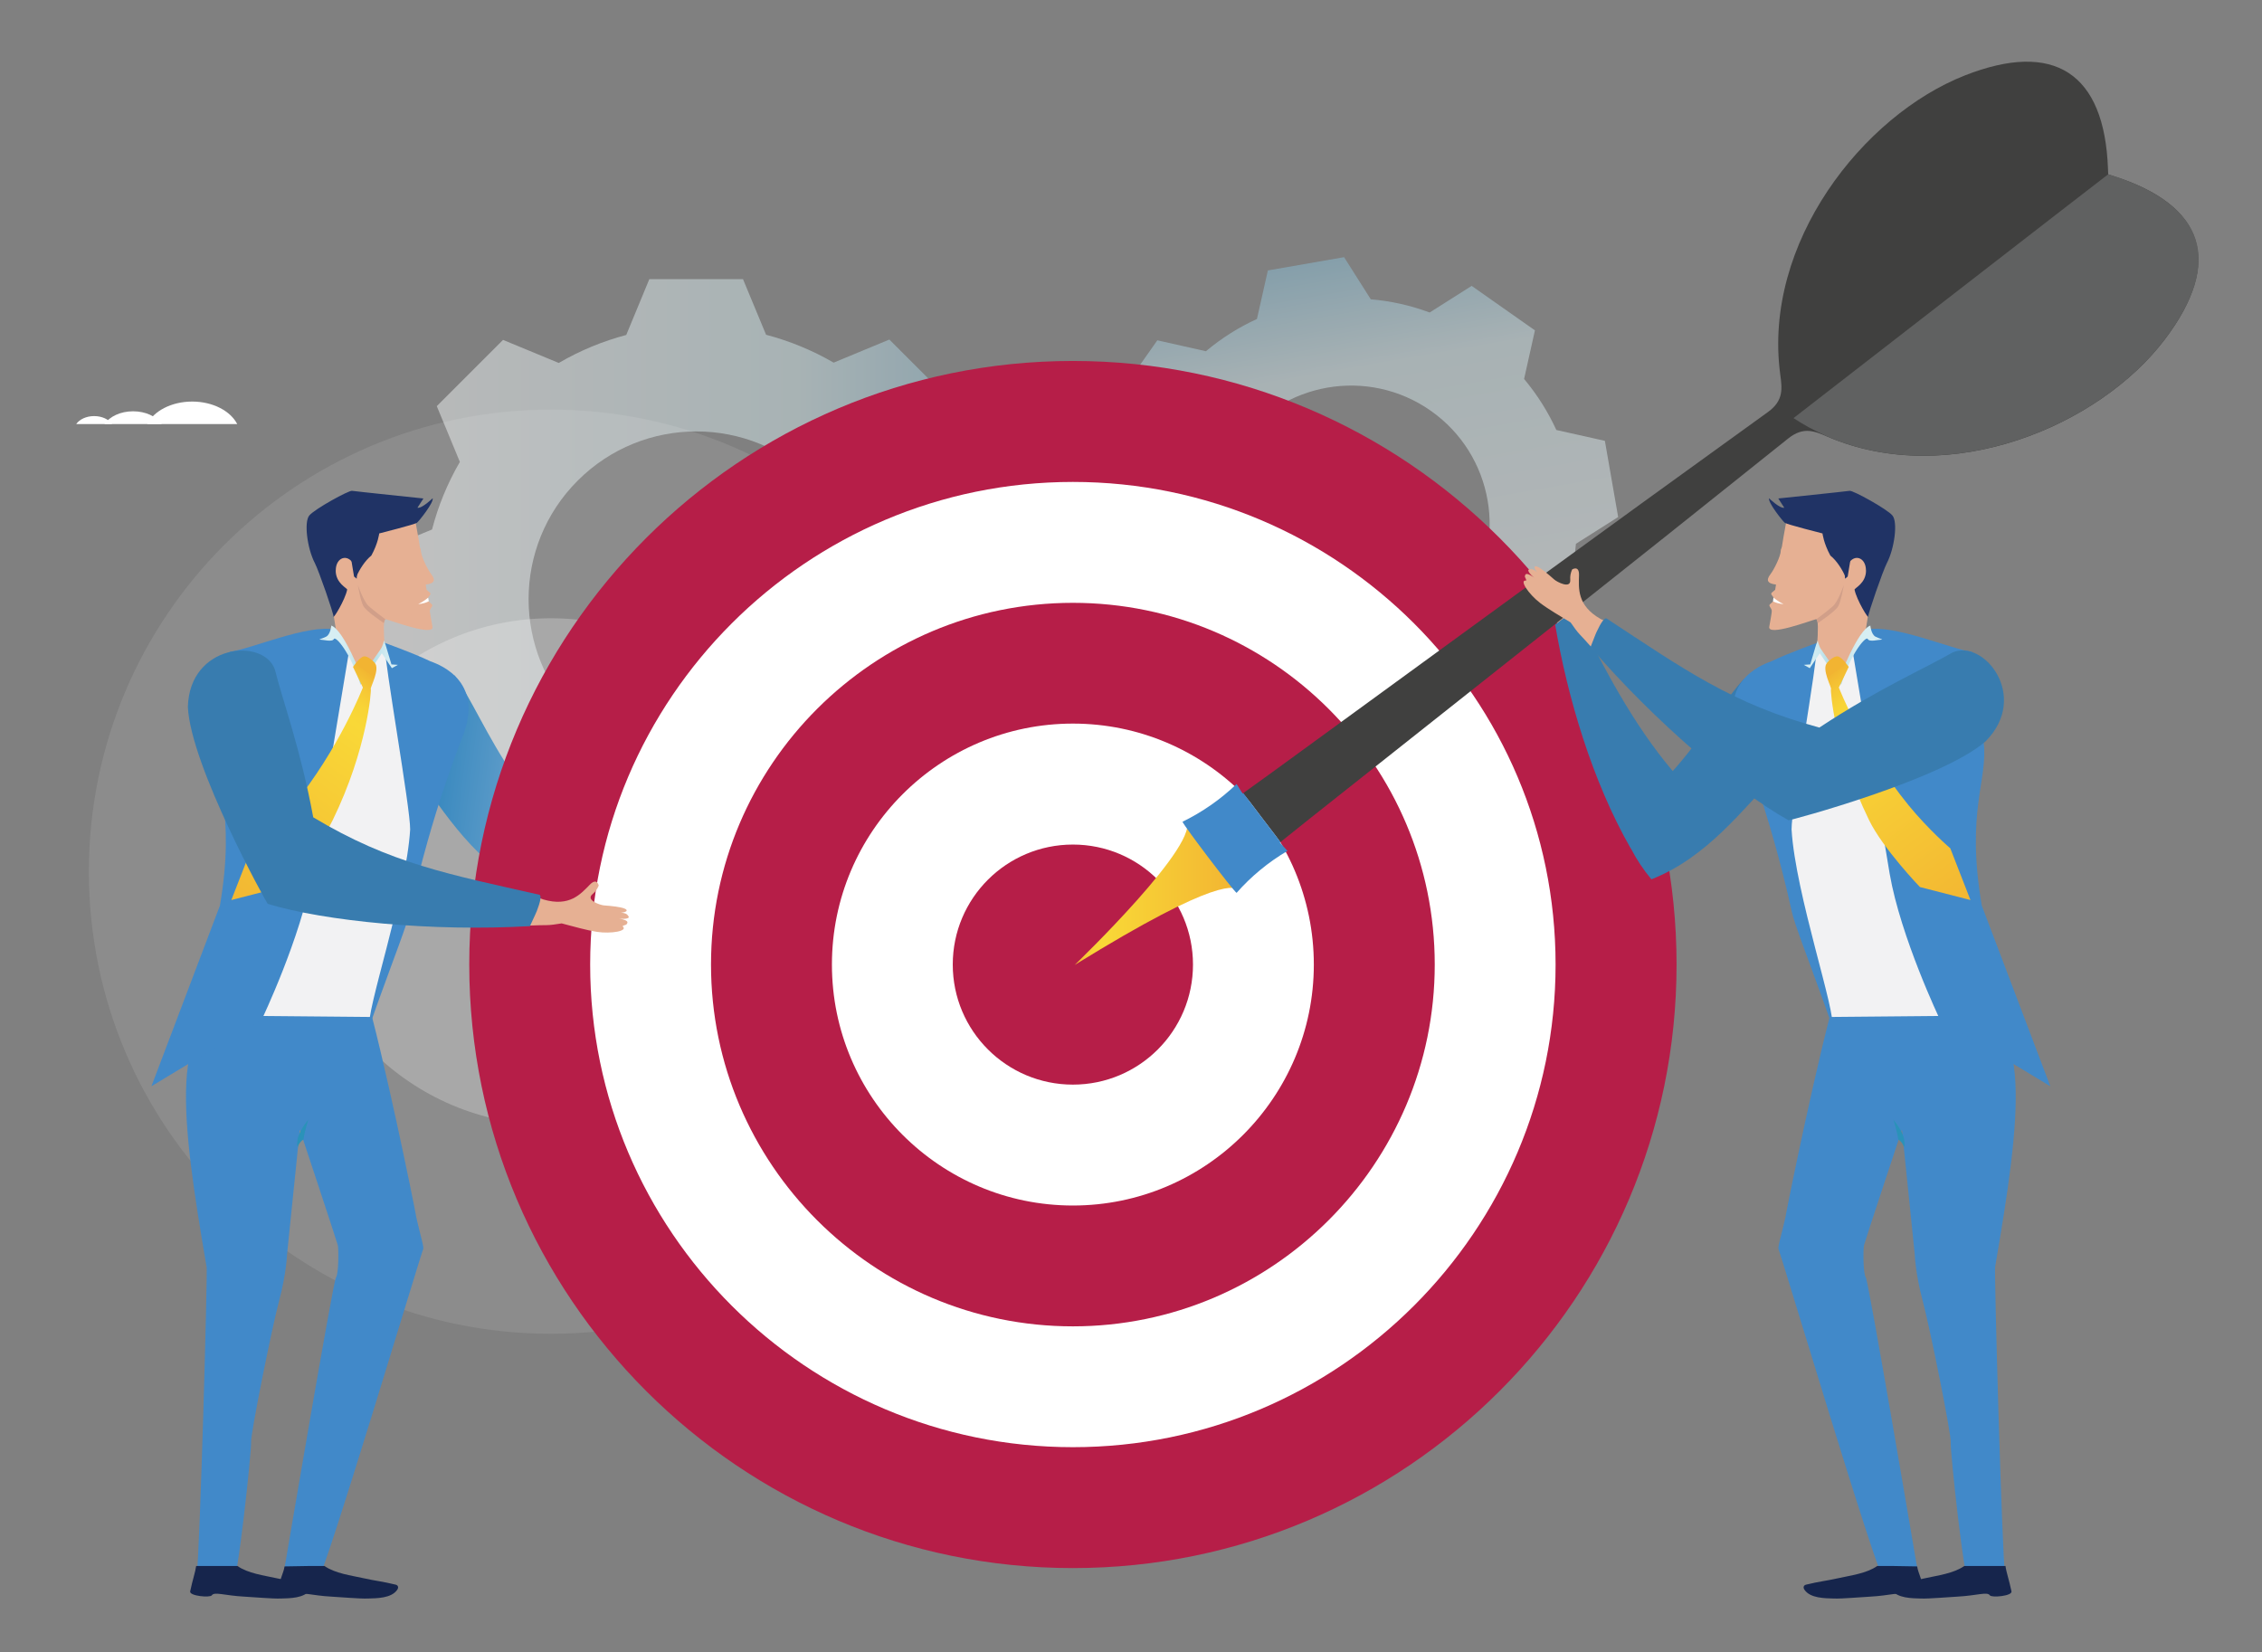 <?xml version="1.0" encoding="UTF-8"?><svg xmlns="http://www.w3.org/2000/svg" xmlns:xlink="http://www.w3.org/1999/xlink" viewBox="0 0 325.33 237.63"><rect x="0" y="0" width="325.33" height="237.63" fill="#808080" stroke="none"/><defs><style>.cls-1{fill:#f2f2f3;}.cls-1,.cls-2,.cls-3,.cls-4,.cls-5,.cls-6,.cls-7,.cls-8,.cls-9,.cls-10,.cls-11,.cls-12,.cls-13,.cls-14,.cls-15,.cls-16,.cls-17,.cls-18,.cls-19,.cls-20,.cls-21{stroke-width:0px;}.cls-2{fill:url(#linear-gradient);}.cls-3{fill:url(#linear-gradient-6);}.cls-22{isolation:isolate;}.cls-4{fill:#16254c;}.cls-5{fill:#203365;}.cls-6{fill:url(#linear-gradient-5);}.cls-7{fill:#606161;}.cls-8,.cls-19{fill:#fff;}.cls-9{fill:url(#linear-gradient-2);}.cls-10{fill:#d19f89;}.cls-11{fill:#4189c9;}.cls-12{fill:url(#linear-gradient-7);}.cls-13{fill:url(#linear-gradient-3);}.cls-14{fill:#e6b093;}.cls-15{fill:#40403f;}.cls-16{fill:url(#linear-gradient-8);}.cls-23{mix-blend-mode:screen;opacity:.32;}.cls-17{fill:url(#linear-gradient-4);}.cls-18{fill:#b61e48;}.cls-19{opacity:.3;}.cls-20{fill:#2a92b9;}.cls-24{mix-blend-mode:multiply;opacity:.46;}.cls-21{fill:#387caf;}</style><linearGradient id="linear-gradient" x1="384.27" y1="86.18" x2="476.31" y2="86.18" gradientTransform="translate(530.44) rotate(-180) scale(1 -1)" gradientUnits="userSpaceOnUse"><stop offset="0" stop-color="#8cc3dd"/><stop offset=".34" stop-color="#d7eff3"/><stop offset="1" stop-color="#fff"/></linearGradient><linearGradient id="linear-gradient-2" x1="-733.74" y1="102.67" x2="-701.63" y2="102.67" gradientTransform="translate(800.03 93.88) rotate(7.03)" gradientUnits="userSpaceOnUse"><stop offset="0" stop-color="#2981bb"/><stop offset="1" stop-color="#9cbbd9"/></linearGradient><linearGradient id="linear-gradient-3" x1="-740.94" y1="94.23" x2="-729.68" y2="94.23" gradientTransform="translate(786.89)" gradientUnits="userSpaceOnUse"><stop offset="0" stop-color="#d8eff4"/><stop offset=".28" stop-color="#d6eef3"/><stop offset=".38" stop-color="#cfeaf0"/><stop offset=".46" stop-color="#c3e5ec"/><stop offset=".52" stop-color="#b2dde5"/><stop offset=".57" stop-color="#9cd3dc"/><stop offset=".58" stop-color="#97d1db"/><stop offset=".59" stop-color="#99d2dc"/><stop offset=".69" stop-color="#b5dee6"/><stop offset=".79" stop-color="#c8e7ee"/><stop offset=".89" stop-color="#d4edf2"/><stop offset="1" stop-color="#d8eff4"/></linearGradient><linearGradient id="linear-gradient-4" x1="-731.42" y1="98.63" x2="-755.32" y2="131.76" gradientTransform="translate(786.89)" gradientUnits="userSpaceOnUse"><stop offset="0" stop-color="#f2b432"/><stop offset="0" stop-color="#f2b732"/><stop offset=".06" stop-color="#f6c935"/><stop offset=".11" stop-color="#f8d436"/><stop offset=".17" stop-color="#f9d837"/><stop offset="1" stop-color="#f2b432"/></linearGradient><linearGradient id="linear-gradient-5" x1="279.6" y1="-141.67" x2="355.62" y2="-141.67" gradientTransform="translate(.28 -213.23) rotate(80.13)" gradientUnits="userSpaceOnUse"><stop offset="0" stop-color="#8cc4dd"/><stop offset=".21" stop-color="#d7edf2"/><stop offset="1" stop-color="#fff"/></linearGradient><linearGradient id="linear-gradient-6" x1="-283.04" x2="-271.78" gradientTransform="translate(-12.33) rotate(-180) scale(1 -1)" xlink:href="#linear-gradient-3"/><linearGradient id="linear-gradient-7" x1="-273.51" y1="98.63" x2="-297.42" y2="131.76" gradientTransform="translate(-12.33) rotate(-180) scale(1 -1)" xlink:href="#linear-gradient-4"/><linearGradient id="linear-gradient-8" x1="154.56" y1="128.31" x2="178.3" y2="128.31" gradientTransform="matrix(1,0,0,1,0,0)" xlink:href="#linear-gradient-4"/></defs><g class="cls-22"><g id="Layer_1"><g class="cls-24"><path class="cls-2" d="M80.35,52.2c-2.67-1.11-5.33-2.21-8-3.31l-9.53,9.53c1.1,2.67,2.21,5.34,3.32,8.02-1.79,3.08-3.13,6.35-4,9.72-2.67,1.1-5.34,2.21-8.01,3.31v13.48c2.67,1.11,5.35,2.22,8.02,3.32.89,3.37,2.23,6.64,4.03,9.72-1.11,2.66-2.21,5.33-3.31,7.99l9.53,9.53c2.67-1.11,5.34-2.21,8.02-3.32,3.08,1.79,6.36,3.13,9.72,4.01,1.1,2.67,2.21,5.33,3.32,8h13.47c1.11-2.68,2.22-5.36,3.33-8.02,3.37-.89,6.63-2.23,9.71-4.03,2.66,1.11,5.33,2.2,7.99,3.31l9.53-9.53c-1.11-2.67-2.22-5.35-3.32-8.02,1.79-3.08,3.12-6.35,4.01-9.72,2.67-1.11,5.33-2.21,8-3.32v-13.47c-2.67-1.11-5.35-2.22-8.02-3.32-.89-3.37-2.23-6.63-4.03-9.71,1.11-2.67,2.21-5.33,3.31-8l-9.53-9.53c-2.67,1.11-5.34,2.21-8.01,3.32-3.08-1.79-6.35-3.12-9.72-4.01-1.1-2.67-2.21-5.33-3.32-8h-13.47c-1.11,2.68-2.22,5.35-3.32,8.03-3.36.89-6.63,2.23-9.71,4.03ZM83.1,69.12c9.42-9.42,24.69-9.42,34.11,0,9.42,9.42,9.42,24.7,0,34.12-9.42,9.42-24.7,9.42-34.12,0-9.42-9.42-9.42-24.7,0-34.11Z"/></g><path class="cls-8" d="M290.16,54.08c-.99-1.92-3.55-3.29-6.57-3.29s-5.58,1.37-6.57,3.29h13.14Z"/><path class="cls-8" d="M293.74,60.43c-.76-1.1-2.34-1.87-4.18-1.87s-3.42.76-4.18,1.87h8.35Z"/><path class="cls-8" d="M21.16,61c.97-1.89,3.51-3.24,6.48-3.24s5.51,1.35,6.48,3.24h-12.96Z"/><path class="cls-8" d="M15.02,61c.75-1.09,2.31-1.84,4.12-1.84s3.37.75,4.12,1.84h-8.24Z"/><path class="cls-8" d="M10.96,61c.47-.68,1.44-1.15,2.58-1.15s2.11.47,2.58,1.15h-5.15Z"/><g class="cls-23"><path class="cls-19" d="M12.78,125.38c0,36.71,29.75,66.47,66.46,66.47s66.47-29.76,66.47-66.47-29.76-66.46-66.47-66.46S12.78,88.68,12.78,125.38Z"/><path class="cls-8" d="M42.79,125.38c0,20.13,16.32,36.45,36.45,36.45s36.45-16.32,36.45-36.45-16.32-36.45-36.45-36.45-36.45,16.32-36.45,36.45Z"/></g><path class="cls-14" d="M58.94,72.12c-3.16,2.28-5.16,2.45-8.7,3.56-.37.12-3.96,3.84-4.34,3.88l1.51,5.31,1.06,6.68,1.25,3.6,5.96,1.41s-.91-7.64-.21-7.49c.71.15,7.08,2.58,6.72,1.04-.37-1.55-2.63-18.44-3.24-18Z"/><path class="cls-14" d="M89.93,94.29c.67.51,1.3,1.03,2.06,1.4.08.04.15-.02.18-.09.27-.71.44-1.45.69-2.16.1-.29.19-.74.27-1.26.56-.85,1.25-1.84,1.64-2.59.55-1.07,1.1-2.89.47-2.75-.12.03-.22.1-.31.18-.05-.32-.19-.51-.44-.46-.28.06-.46.3-.6.59.12-.45.14-.7-.23-.7-.51,0-.54,1.22-.82,1.86-.11.27-.91,1.34-1.2.61-.12-.31-.28-.52-.52-.74,0,0-.71-.09-.31.69.5.99,1.24,2.23-.08,4.11-.04.05-.89,1.07-.88,1.14.01.06.04.12.08.16"/><path class="cls-9" d="M93.22,92.63c-1.24-1.22-1-1.01-1.24-1.22-.88-.77-1.48-1.12-1.62-.9-4.77,7.41-10.09,15.01-16.5,20.95-3.69-5.31-6.27-11.34-8.5-14.34-.72,3.4-1.74,6.22-2.85,9.52-.68,2.02-1.86.77-3.76,3.16,4.47,5.92,8.68,13.37,16.24,17.48,1.29-1.21,2.45-2.55,3.47-4.04,0,0,.02,0,.02.01,6.69-8.93,11.71-20.53,14.73-30.62Z"/><path class="cls-11" d="M54.47,94.46c.45-.67.77-1.35.77-2.02.09.03,4.1,1.45,6.66,2.68.38.18,7.58,2.24,4.89,10.11-.59,1.74-4.55,11.09-7.83,25.87-.63,3.25-8.46,21.63-9.01,28.42-.8,1.19,2.33-23.52,2.33-23.52l2.2-41.54Z"/><path class="cls-14" d="M57.11,77.22c-.74,1.54-.05,2.75.98,3.95.52.6.97,1.15,1.36,1.84.42.75.43-.23.84-.43-.35.16-.7.34-1.04.53-.99.53-1.35,2.05.12,1.26.83-.45,4.14.14,2.64-1.8-.5-.65-1.45-2.56-1.48-3.36-.03-1.07-2.11-1.25-1.55-2.41.59-1.22-1.57-.22-1.87.42"/><path class="cls-14" d="M61.82,88.45s.11,1.69.12,1.74c-.92-.17-1.94-1.83-2.9-1.79-.31-1.28-.63-2.57-.94-3.85.95-.08,1-1.13,1.89-1.45-.8-1.18.84.91.83.93-.17.35.71.94,1,1.2.28.26-.14.43-.29.85-.15.42.61.74.65.97.04.23-.58.66-.36,1.4Z"/><path class="cls-5" d="M48.29,82.05c0-1.88,1.7-2.47,2.56-.9,0,0,.39,1.43.37,1.86.47-1.09,1.28-2.37,2.19-3.1.98-1.79,1.13-3.18,1.13-3.18,0,0,5.1-1.29,5.42-1.53.31-.24,2.43-2.9,2.27-3.53,0,0-1.57,1.52-2.19,1.36l.86-1.33s-9.8-1.02-10.27-1.1c-.47-.08-5.37,2.61-6.15,3.55-.78.94-.3,4.74.81,6.86.57,1.1,2.73,7.34,2.67,7.67-.08.45,1.65-2.32,1.97-3.86.04-.22-1.65-.89-1.65-2.77Z"/><polygon class="cls-5" points="51.3 83.24 50.92 82.93 50.47 80.21 51.6 78.77 51.3 83.24"/><path class="cls-8" d="M61.59,85.95s-.66.6-1.43.92c0,0,.54.07,1.5-.37,0,0-.04-.45-.08-.54Z"/><path class="cls-10" d="M55.35,89.2c-.16.37-.14.42-.14.42,0,0-2.52-1.66-2.94-2.43-.43-.77-.8-3.04-.8-3.04,0,0,.81,2.34,1.54,3.01.73.67,2.41,1.91,2.41,1.91,0,0-.03.05-.06.13Z"/><path class="cls-1" d="M55.26,92.45s-.02,0-.02,0c0,1.71-2.03,3.49-3.33,4.98-.74-1.83-2.46-4.84-3.52-6.6-1.01,14.61-11.39,56.78-11.29,58.03l13.14.4c.03-.23,2.99-1.28,2.91-1.5-.68-1.92,5.29-19.14,5.84-28.45.04-3.05-3.68-23.81-3.71-26.86Z"/><path class="cls-11" d="M29.71,182.22c-3.56-20.75-5.93-37.99,5.2-36.11l18.6.17c3.08,12,6.85,31,6.29,28.51.72,3.2,1.24,4.66,1.04,4.95-.21.29-14.18,46.93-15.11,47.41-.93.49-4.8-1.66-4.8-1.66,0,0,6.97-41.16,7.39-41.74.41-.58.38-4.13.27-4.61-.1-.48-5.47-16.65-5.47-16.65l-1.83,17.89s-.1,2.81-1.14,6.69c-1.04,3.88-4.14,19.31-4.04,20.38.1,1.07-1.97,20.6-2.7,20.6-2.87,0-5.43,1-5.13-1.28.47-3.52,1.59-43.65,1.44-44.56Z"/><path class="cls-11" d="M21.78,156.24l9.85-25.98c2.34-13.69-.94-18.03-.27-23.52,3.73-4.5,7.44-9.96,1.64-12.99,2.91-.3,11.28-4.04,15.23-3.18.52.84,1.23,2.05,1.91,3.29-.02.13-.04.28-.04.43,0,0-4.41,26.55-5.22,31.39-1.58,9.14-7.24,20.99-7.24,20.99l-15.86,9.57Z"/><path class="cls-13" d="M56.3,95.57l-.85-2.84-.23-.6s-.14.76-.47,1.24c-.32.48-2.74,3.95-2.74,3.95,0,0-2.55-6.7-4.36-7.34,0,0-.11,1.28-.75,1.6-.64.32-1.23.42-.81.43.43,0,1.71.38,1.93-.1.21-.48,2.34,1.83,3.83,6.59l3.07-4.53,1.44,2.14.86-.48-.91-.06Z"/><path class="cls-17" d="M53.87,95.31s-.91-1.01-1.55-.89c-.63.12-1.55,1.51-1.55,1.51l1.42,2.96s-3.44,8.87-10.03,16.94c-2.9,3.54-5.99,6.19-5.99,6.19l-2.9,7.44,7.27-1.87s5.32-5.54,7.3-9.6c5.02-10.28,5.59-18.78,5.49-18.87-.16-.14,1.43-2.94.54-3.79"/><path class="cls-4" d="M40.92,225.31l3.56-.06s2.17,0,2.19,0c1.52,1.07,3.83,1.36,5.63,1.76,1.78.4,2.57.43,4.59.92.39.09.46.42.25.73-.84,1.25-2.96,1.23-4.26,1.27-1.28.04-3.91-.21-5.18-.27-2.88-.15-4.34-.75-4.72-.19-.25.37-3.25.1-3.11-.57.36-1.71.93-2.7,1.05-3.57Z"/><path class="cls-4" d="M28.22,225.25h3.74s2.17,0,2.19,0c1.52,1.07,3.83,1.36,5.63,1.76,1.78.4,2.57.43,4.59.92.39.09.46.42.25.73-.84,1.25-2.96,1.23-4.26,1.27-1.28.04-3.91-.21-5.18-.27-2.88-.15-4.34-.75-4.72-.19-.25.37-3.25.1-3.11-.57.36-1.71.74-2.76.86-3.64Z"/><path class="cls-20" d="M42.98,164.6c-.07.12-.11.25-.14.37-.18-.26-.09-.48-.07-.83.08-1.34,1.56-3.06,1.56-3.06,0,0-.52,1.64-.68,2.82-.27.17-.5.4-.66.7Z"/><g class="cls-24"><path class="cls-6" d="M226.67,78.21c2.02-1.28,4.04-2.56,6.06-3.84l-1.91-10.96c-2.33-.52-4.66-1.04-6.98-1.56-1.2-2.61-2.75-5.09-4.64-7.34.52-2.33,1.04-4.66,1.56-6.99l-9.1-6.4c-2.02,1.28-4.02,2.55-6.04,3.83-2.76-1.03-5.61-1.66-8.47-1.9-1.28-2.02-2.56-4.04-3.84-6.06l-10.96,1.91c-.52,2.33-1.04,4.65-1.57,6.98-2.61,1.19-5.09,2.75-7.34,4.64-2.33-.52-4.66-1.04-6.99-1.57l-6.4,9.1c1.28,2.01,2.55,4.03,3.83,6.04-1.03,2.76-1.65,5.61-1.9,8.47-2.02,1.28-4.03,2.56-6.05,3.84l1.91,10.96c2.33.52,4.66,1.04,6.98,1.57,1.2,2.62,2.75,5.09,4.64,7.34-.52,2.33-1.05,4.66-1.57,6.99l9.1,6.4c2.01-1.27,4.03-2.55,6.04-3.83,2.76,1.03,5.61,1.65,8.47,1.9,1.28,2.02,2.56,4.04,3.84,6.06l10.96-1.91c.52-2.33,1.04-4.66,1.56-6.99,2.61-1.19,5.09-2.74,7.34-4.64,2.33.52,4.66,1.05,6.99,1.57l6.4-9.1c-1.27-2.01-2.55-4.03-3.83-6.04,1.03-2.76,1.65-5.61,1.9-8.47ZM182.86,91.68c-9-6.33-11.16-18.76-4.83-27.76,6.33-9,18.76-11.16,27.76-4.83,9,6.33,11.16,18.76,4.83,27.76-6.33,9-18.75,11.16-27.75,4.83Z"/></g><path class="cls-18" d="M154.31,225.55c-47.87,0-86.82-38.94-86.82-86.82s38.95-86.81,86.82-86.81,86.82,38.94,86.82,86.81-38.95,86.82-86.82,86.82Z"/><path class="cls-8" d="M154.31,208.16c-38.29,0-69.43-31.13-69.43-69.42s31.14-69.42,69.43-69.42,69.42,31.14,69.42,69.42-31.15,69.42-69.42,69.42Z"/><path class="cls-18" d="M154.31,190.78c-28.7,0-52.05-23.34-52.05-52.04s23.35-52.03,52.05-52.03,52.04,23.35,52.04,52.03-23.36,52.04-52.04,52.04Z"/><path class="cls-8" d="M154.31,173.4c-19.11,0-34.66-15.55-34.66-34.66s15.55-34.66,34.66-34.66,34.65,15.56,34.65,34.66-15.55,34.66-34.65,34.66Z"/><path class="cls-18" d="M171.58,138.74c0,9.54-7.73,17.27-17.27,17.27s-17.28-7.73-17.28-17.27,7.74-17.26,17.28-17.26,17.27,7.73,17.27,17.26Z"/><path class="cls-14" d="M75.61,128.8c-.45,1.37-.96,2.66-1.13,4.1-.02.15.11.24.24.24,1.3.04,2.58-.08,3.88-.07.51,0,1.3-.1,2.18-.25,1.67.44,3.65,1,5.09,1.22,2.02.3,4.45-.12,3.71-.76-.16-.14.45-.22.53-.32.42-.5-.23-.65-1.1-.87.54.14,1.62.09,1.39-.28-.25-.42-.54-.48-1.09-.53.79-.06,1.11-.35.52-.59-.57-.24-1.78-.37-2.98-.46-.5-.04-2.66-.74-1.64-1.61.43-.36.68-.73.9-1.24,0,0-.24-1.2-1.28-.13-1.32,1.35-2.92,3.23-6.68,2.13-.11-.03-2.22-.86-2.32-.79-.1.05-.18.12-.22.22"/><path class="cls-21" d="M77.18,131.12c.56-1.44.73-2.34.39-2.42-12.9-2.93-21.38-4.45-32.52-11.14-1.82-9.87-4.43-16.87-5.52-21.27-1.65-4.61-12.28-3.67-12.51,5.4.4,8.49,11.38,28.31,11.49,28.32,8.18,2.5,23.81,4.02,37.71,3.2.95-2.09.8-1.7.95-2.09Z"/><path class="cls-14" d="M257.72,72.12c3.16,2.28,5.16,2.45,8.7,3.56.37.12,3.96,3.84,4.34,3.88l-1.51,5.31-1.06,6.68-1.25,3.6-5.96,1.41s.91-7.64.21-7.49c-.71.15-7.08,2.58-6.72,1.04.37-1.55,2.63-18.44,3.25-18Z"/><path class="cls-14" d="M226.81,90.97c-.72.44-1.39.91-2.18,1.21-.08.03-.15-.03-.17-.1-.2-.73-.31-1.48-.49-2.22-.07-.29-.12-.75-.16-1.28-.48-.89-1.07-1.94-1.39-2.73-.45-1.11-.83-2.98-.21-2.78.12.04.21.12.3.21.08-.31.24-.49.48-.42.27.09.43.34.54.65-.08-.46-.08-.71.29-.67.51.04.43,1.26.64,1.93.09.28.78,1.42,1.14.72.15-.29.32-.49.58-.69,0,0,.71-.02.25.71-.59.94-1.44,2.11-.3,4.1.03.05.79,1.15.77,1.21-.01.06-.05.12-.1.15"/><path class="cls-21" d="M223.66,89.86c1.38-1.06,1.12-.88,1.38-1.06.97-.66,1.6-.94,1.72-.7,3.83,7.94,8.17,16.13,13.82,22.81,4.32-4.82,7.61-10.48,10.19-13.19.3,3.46.97,6.39,1.66,9.8.43,2.09,1.75,1,3.34,3.6-5.16,5.33-10.25,12.21-18.26,15.36-1.13-1.36-2.12-2.83-2.95-4.44,0,0-.02,0-.02,0-5.55-9.68-9.11-21.81-10.87-32.19Z"/><path class="cls-11" d="M262.19,94.46c-.45-.67-.77-1.35-.77-2.02-.09.03-4.1,1.45-6.66,2.68-.38.18-7.58,2.24-4.89,10.11.59,1.74,4.55,11.09,7.83,25.87.63,3.25,8.46,21.63,9.01,28.42.8,1.19-2.33-23.52-2.33-23.52l-2.2-41.54Z"/><path class="cls-14" d="M259.55,77.22c.75,1.54.06,2.75-.98,3.95-.52.6-.97,1.15-1.36,1.84-.42.75-.43-.23-.84-.43.35.16.7.34,1.04.53.99.53,1.35,2.05-.12,1.26-.83-.45-4.14.14-2.64-1.8.5-.65,1.45-2.56,1.47-3.36.03-1.07,2.11-1.25,1.55-2.41-.59-1.22,1.57-.22,1.87.42"/><path class="cls-14" d="M254.84,88.45s-.11,1.69-.12,1.74c.92-.17,1.94-1.83,2.9-1.79.31-1.28.63-2.57.94-3.85-.95-.08-1-1.13-1.89-1.45.8-1.18-.84.91-.83.93.17.35-.71.94-1,1.2-.28.26.14.43.29.85.16.42-.61.74-.65.97-.04.23.58.66.36,1.4Z"/><path class="cls-5" d="M268.37,82.05c0-1.88-1.7-2.47-2.56-.9,0,0-.39,1.43-.37,1.86-.47-1.09-1.28-2.37-2.19-3.1-.98-1.79-1.13-3.18-1.13-3.18,0,0-5.1-1.29-5.42-1.53-.31-.24-2.43-2.9-2.27-3.53,0,0,1.57,1.52,2.19,1.36l-.86-1.33s9.8-1.02,10.27-1.1c.47-.08,5.37,2.61,6.15,3.55.79.94.3,4.74-.81,6.86-.57,1.1-2.73,7.34-2.67,7.67.07.45-1.65-2.32-1.97-3.86-.04-.22,1.65-.89,1.65-2.77Z"/><polygon class="cls-5" points="265.36 83.24 265.74 82.93 266.19 80.21 265.06 78.77 265.36 83.24"/><path class="cls-8" d="M255.07,85.95s.66.6,1.43.92c0,0-.54.07-1.5-.37,0,0,.04-.45.07-.54Z"/><path class="cls-10" d="M261.31,89.2c.16.37.14.42.14.42,0,0,2.52-1.66,2.94-2.43.42-.77.8-3.04.8-3.04,0,0-.81,2.34-1.54,3.01-.73.67-2.41,1.91-2.41,1.91,0,0,.03.05.06.13Z"/><path class="cls-1" d="M261.4,92.45s.02,0,.02,0c0,1.71,2.03,3.49,3.33,4.98.74-1.83,2.46-4.84,3.52-6.6,1.01,14.61,11.39,56.78,11.29,58.03l-13.14.4c-.03-.23-2.99-1.28-2.91-1.5.68-1.92-5.29-19.14-5.84-28.45-.04-3.05,3.68-23.81,3.71-26.86Z"/><path class="cls-11" d="M286.95,182.22c3.56-20.75,5.93-37.99-5.2-36.11l-18.6.17c-3.08,12-6.85,31-6.29,28.51-.72,3.2-1.24,4.66-1.04,4.95s14.18,46.93,15.11,47.41c.93.49,4.8-1.66,4.8-1.66,0,0-6.97-41.16-7.38-41.74-.41-.58-.38-4.13-.27-4.61.1-.48,5.47-16.65,5.47-16.65l1.83,17.89s.1,2.81,1.14,6.69c1.04,3.88,4.15,19.31,4.04,20.38-.11,1.07,1.97,20.6,2.7,20.6,2.87,0,5.43,1,5.13-1.28-.47-3.52-1.59-43.65-1.44-44.56Z"/><path class="cls-11" d="M294.88,156.24l-9.85-25.98c-2.34-13.69.94-18.03.27-23.52-3.73-4.5-7.44-9.96-1.64-12.99-2.91-.3-11.28-4.04-15.23-3.18-.52.84-1.23,2.05-1.91,3.29.02.13.04.28.04.43,0,0,4.41,26.55,5.22,31.39,1.58,9.14,7.24,20.99,7.24,20.99l15.86,9.57Z"/><path class="cls-3" d="M260.36,95.57l.84-2.84.23-.6s.15.76.47,1.24c.32.48,2.74,3.95,2.74,3.95,0,0,2.55-6.7,4.36-7.34,0,0,.11,1.28.75,1.6.64.32,1.23.42.81.43-.43,0-1.71.38-1.93-.1-.21-.48-2.35,1.83-3.83,6.59l-3.07-4.53-1.44,2.14-.86-.48.91-.06Z"/><path class="cls-12" d="M262.79,95.31s.91-1.01,1.55-.89c.63.12,1.55,1.51,1.55,1.51l-1.42,2.96s3.44,8.87,10.03,16.94c2.9,3.54,6,6.19,6,6.19l2.9,7.44-7.27-1.87s-5.32-5.54-7.3-9.6c-5.03-10.28-5.59-18.78-5.49-18.87.16-.14-1.43-2.94-.54-3.79"/><path class="cls-4" d="M275.74,225.31l-3.56-.06s-2.17,0-2.19,0c-1.52,1.07-3.83,1.36-5.63,1.76-1.78.4-2.57.43-4.59.92-.39.09-.46.42-.25.73.84,1.25,2.96,1.23,4.26,1.27,1.28.04,3.91-.21,5.18-.27,2.88-.15,4.34-.75,4.72-.19.25.37,3.25.1,3.11-.57-.36-1.71-.93-2.7-1.05-3.57Z"/><path class="cls-4" d="M288.44,225.25h-3.74s-2.17,0-2.19,0c-1.52,1.07-3.83,1.36-5.63,1.76-1.78.4-2.57.43-4.59.92-.39.09-.46.42-.25.73.84,1.25,2.96,1.23,4.25,1.27,1.28.04,3.91-.21,5.18-.27,2.88-.15,4.34-.75,4.72-.19.25.37,3.25.1,3.11-.57-.36-1.71-.75-2.76-.86-3.64Z"/><path class="cls-20" d="M273.68,164.6c.06.12.11.25.14.37.18-.26.1-.48.07-.83-.08-1.34-1.56-3.06-1.56-3.06,0,0,.52,1.64.68,2.82.27.17.5.4.66.7Z"/><path class="cls-15" d="M184.17,121.11c1.36-1.09,2.72-2.19,4.1-3.28,22.99-18.23,46.02-36.41,68.92-54.76,2.21-1.77,3.83-1.04,5.69-.24,17.53,7.5,39.06-1.52,48.51-14.06,8.31-11.02,5.77-19.26-7.44-23.45-.24-.08-.48-.16-.74-.24-.01-.27-.02-.52-.03-.78-.5-13.85-7.76-18.5-20.61-13.44-14.61,5.76-29.06,24.08-26.53,42.98.27,2.01.53,3.77-1.76,5.42-23.81,17.15-47.49,34.47-71.21,51.75-1.42,1.03-2.85,2.05-4.26,3.07,1.39,1.86,3.94,5.2,5.35,7.04Z"/><path class="cls-7" d="M257.95,60.14c1.59,1.03,2.52,1.54,4.82,2.63.04.02.07.03.11.05,17.53,7.5,39.06-1.52,48.51-14.06,8.31-11.02,6.09-19.33-8.18-23.69-.04-.01-45.26,35.07-45.26,35.07Z"/><path class="cls-16" d="M178.3,128.05c-.63-.49.15-1.17-7.78-10.23,2.69,3.08-15.96,20.98-15.96,20.98,20.93-12.93,23.11-11.24,23.74-10.75Z"/><path class="cls-11" d="M177.85,128.43c2.08-2.36,4.54-4.4,7.32-6.04-.36-.4-.73-.8-1.09-1.2.03-.03.06-.05.09-.07-1.41-1.84-3.96-5.18-5.35-7.04-.03.02-.06.05-.1.07-.29-.46-.58-.92-.87-1.38-2.32,2.23-4.95,4.05-7.78,5.43.29.7,7.15,9.74,7.78,10.23Z"/><path class="cls-14" d="M232.37,90.45c-.68,1.27-1.25,2.54-2.17,3.66-.09.11-.24.09-.34,0-.93-.91-1.74-1.91-2.64-2.84-.36-.37-.83-1.01-1.33-1.74-1.48-.9-3.25-1.93-4.41-2.82-1.62-1.25-3-3.29-2.03-3.2.21.02-.16-.48-.14-.6.07-.65.63-.29,1.39.19-.47-.29-1.19-1.1-.76-1.2.47-.11.72.06,1.14.42-.51-.61-.52-1.04.06-.79.57.25,1.5,1.03,2.4,1.83.37.33,2.38,1.41,2.3.06-.04-.56.05-1,.27-1.51,0,0,1.03-.66.99.83-.05,1.89-.3,4.35,3.1,6.29.1.05,2.16,1,2.18,1.12.03.1.04.21,0,.31"/><path class="cls-21" d="M229.61,90.93c.65-1.4,1.18-2.15,1.47-1.96,11.06,7.26,18.05,12.3,30.59,15.68,8.37-5.54,15.22-8.52,19.14-10.79,4.47-2.01,11.16,6.29,4.79,12.75-6.39,5.6-28.28,11.45-28.36,11.38-7.48-4.15-19.42-14.36-28.48-24.92.85-2.14.67-1.76.85-2.14Z"/></g></g></svg>